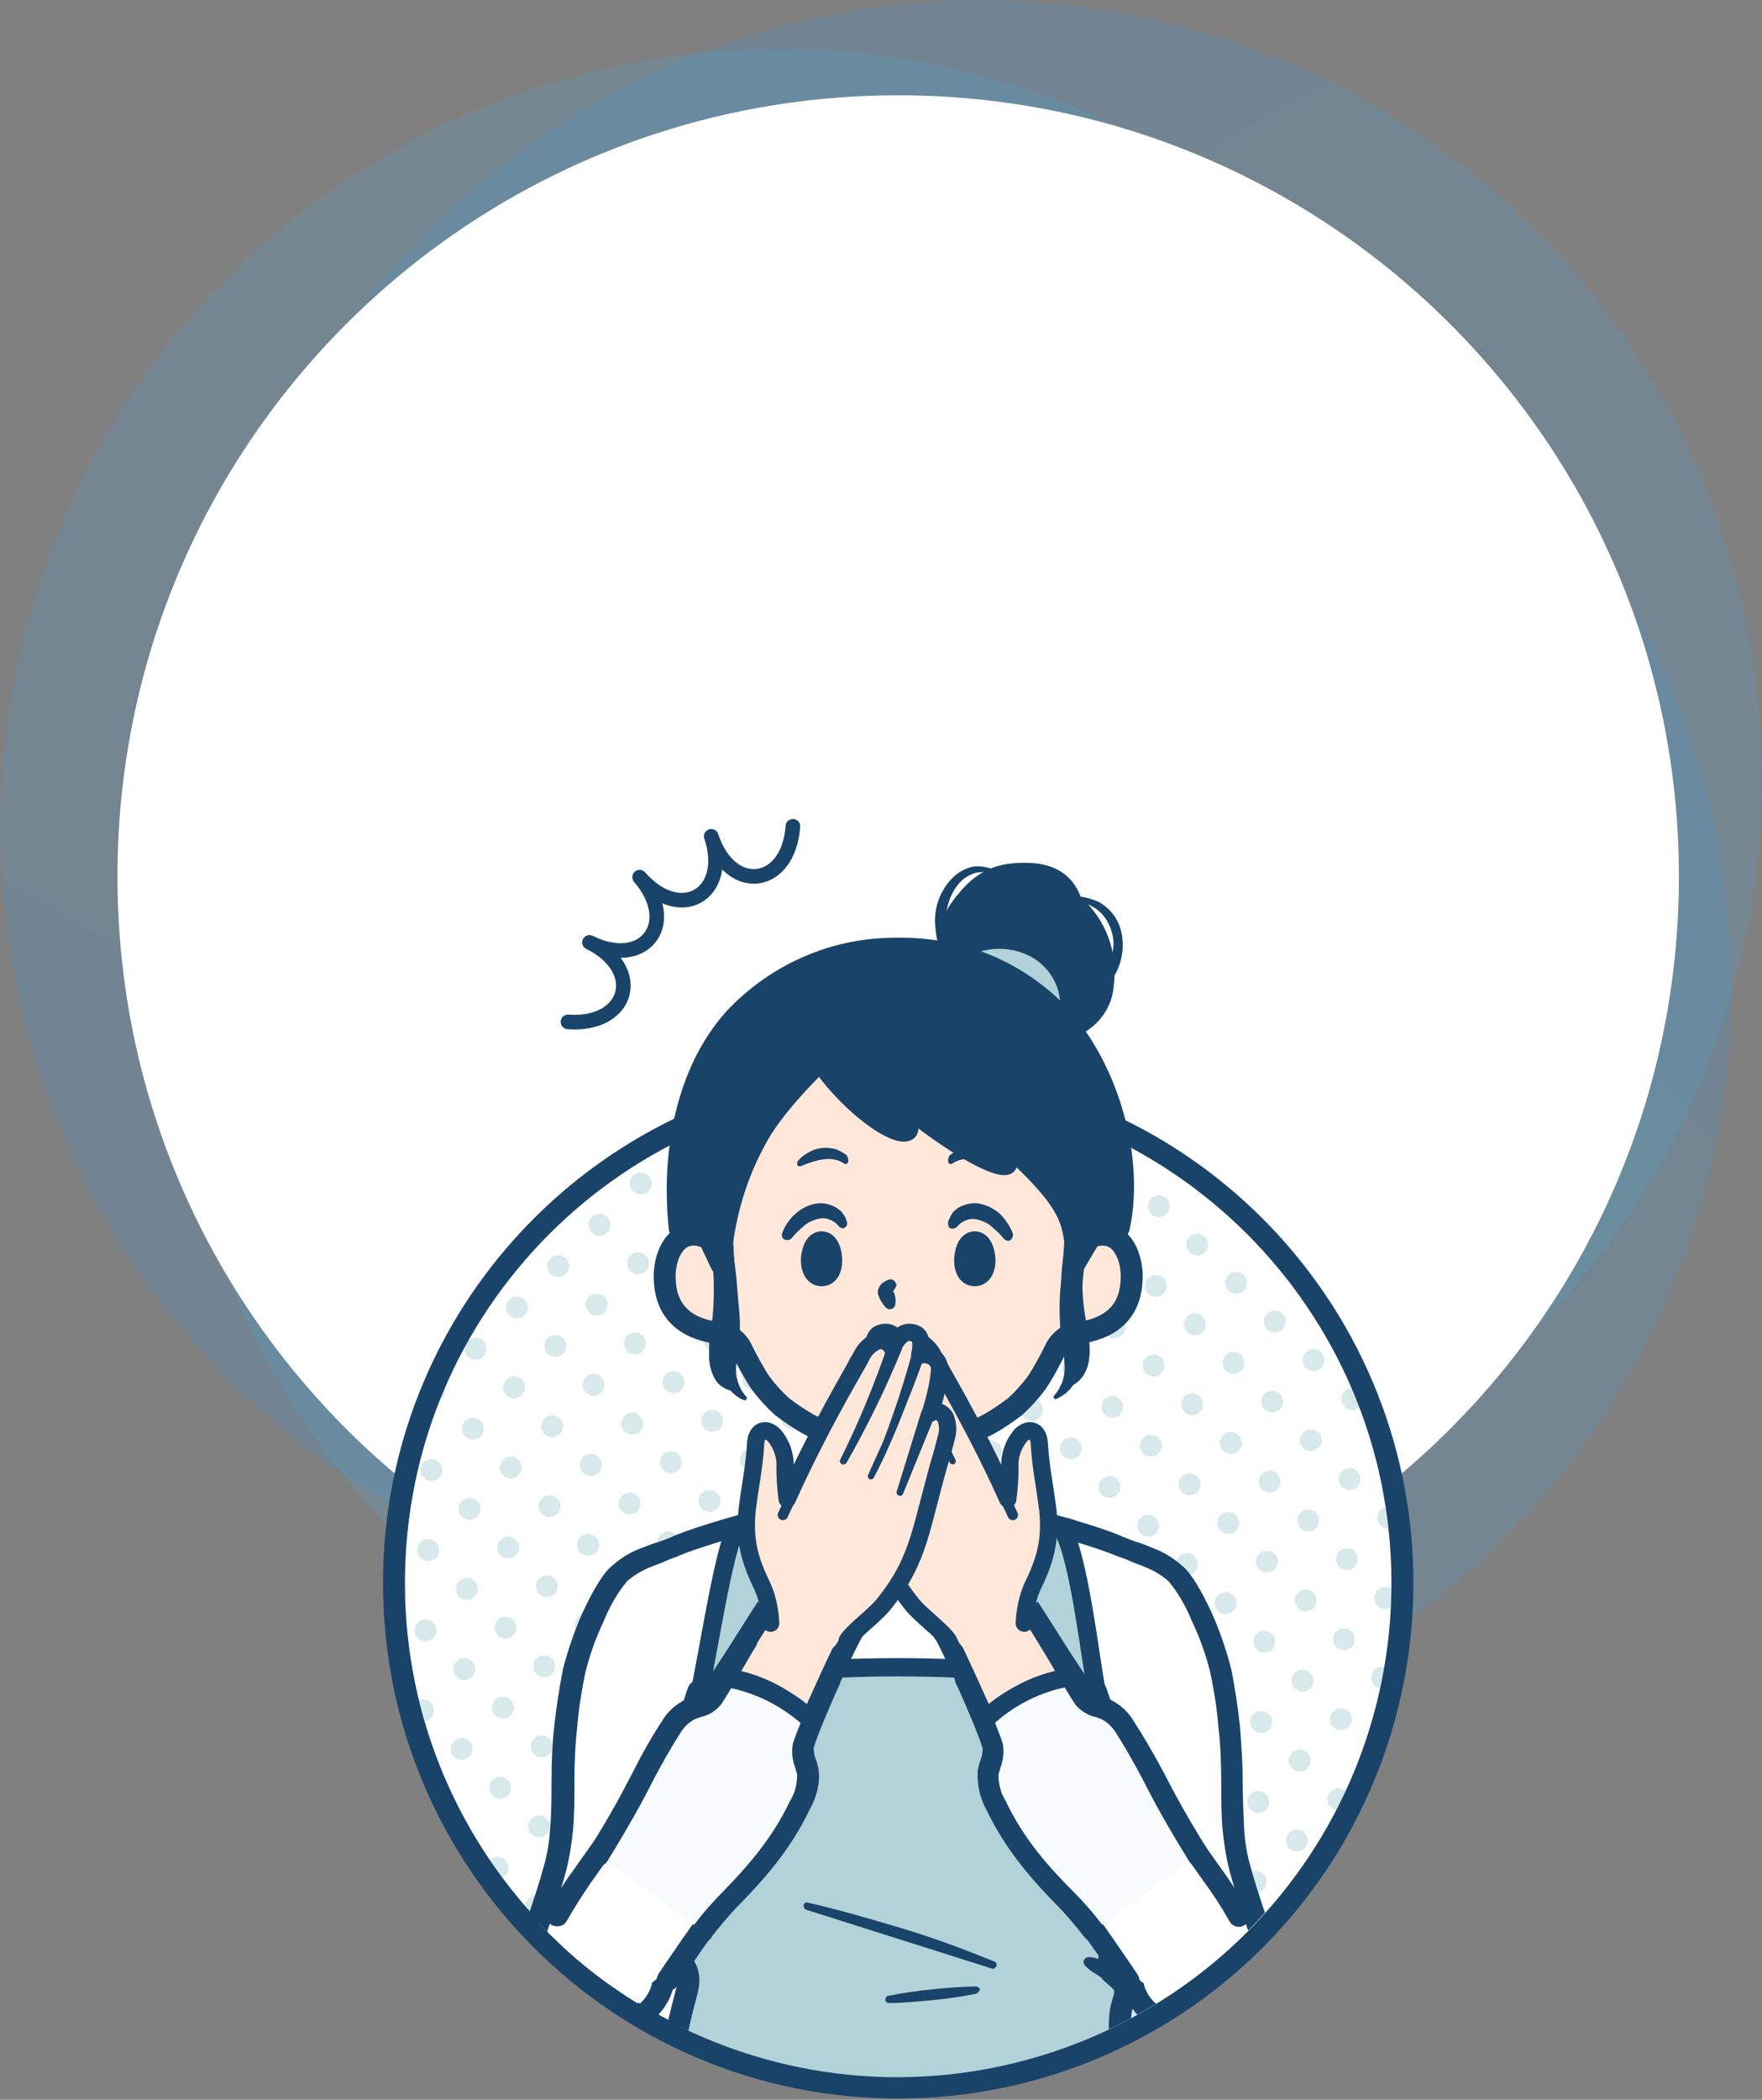 <svg version="1.1" id="レイヤー_1" xmlns="http://www.w3.org/2000/svg" xmlns:xlink="http://www.w3.org/1999/xlink" x="0" y="0" viewBox="0 0 246 293" style="enable-background:new 0 0 246 293" xml:space="preserve"><rect x="0" y="0" width="246" height="293" fill="#808080" stroke="none"/><style>.st3{fill:#fff}.st5,.st6{fill:none;stroke-width:3.06;stroke-linecap:round;stroke-linejoin:round}.st5{stroke:#d8e9ec;stroke-dasharray:0,8.16}.st6{stroke:#1a4369}.st8{fill:#1a4369}.st9{fill:#b2d2d9}.st10{fill:#ffe7d9}.st11,.st13,.st14{fill:none;stroke:#1a4369;stroke-width:2.55;stroke-linecap:round;stroke-linejoin:round}.st13,.st14{fill:#1a4369;stroke-width:2.04}.st14{fill:none;stroke-width:3.37}.st15{fill:#f7fbfb}.st16,.st17,.st18{fill:none;stroke:#1a4369;stroke-width:2.41;stroke-linecap:round;stroke-linejoin:round}.st17,.st18{stroke-width:1.45}.st18{stroke-width:2.41;stroke-opacity:0}</style><g id="レイヤー_2_00000119799806224876602030000007138059941758011033_"><g id="情報"><linearGradient id="SVGID_1_" gradientUnits="userSpaceOnUse" x1="-1205.53" y1="1107.278" x2="-987.99" y2="1107.278" gradientTransform="scale(-1 1) rotate(60 256.036 1467.105)"><stop offset="0" style="stop-color:#3cb4f0"/><stop offset="1" style="stop-color:#1e96f0"/></linearGradient><path d="M14.6 61.2c30-52 96.6-69.8 148.6-39.8S233 118 203 170s-96.6 69.8-148.6 39.8-69.8-96.6-39.8-148.6z" style="opacity:.15;fill:url(#SVGID_1_);enable-background:new"/><linearGradient id="SVGID_00000034047566328937391250000016122517706756239523_" gradientUnits="userSpaceOnUse" x1="-1282.33" y1="-360.988" x2="-1064.79" y2="-360.988" gradientTransform="scale(-1 1) rotate(-60 -248.561 -1023.635)"><stop offset="0" style="stop-color:#3cb4f0"/><stop offset="1" style="stop-color:#1e96f0"/></linearGradient><path style="opacity:.15;fill:url(#SVGID_00000034047566328937391250000016122517706756239523_);enable-background:new" d="M82.8 14.6c52-30 118.5-12.2 148.6 39.8 30 52 12.2 118.5-39.8 148.6-52 30-118.5 12.2-148.6-39.8-30-52-12.2-118.6 39.8-148.6z"/><linearGradient id="SVGID_00000119815645862053931680000015838719620758550185_" gradientUnits="userSpaceOnUse" x1="55.948" y1="251.248" x2="209.772" y2="405.072" gradientTransform="matrix(1 0 0 -1 0 466)"><stop offset="0" style="stop-color:#3cb4f0"/><stop offset="1" style="stop-color:#1e96f0"/></linearGradient><path style="opacity:.15;fill:url(#SVGID_00000119815645862053931680000015838719620758550185_);enable-background:new" d="M132.9 29.1c60.1 0 108.8 48.7 108.8 108.8 0 60.1-48.7 108.8-108.8 108.8-60.1 0-108.8-48.7-108.8-108.8 0-60.1 48.7-108.8 108.8-108.8z"/><path class="st3" d="M125.4 13.3c60.2 0 109 48.8 109 109s-48.8 109-109 109-109-48.8-109-109 48.8-109 109-109z"/><circle class="st3" cx="125.4" cy="220.9" r="68.9"/><defs><circle id="SVGID_00000101068998960697080720000004203934631530493627_" cx="125.4" cy="220.9" r="68.9"/></defs><clipPath id="SVGID_00000074427817819938978910000006709502756423643581_"><use xlink:href="#SVGID_00000101068998960697080720000004203934631530493627_" style="overflow:visible"/></clipPath><g style="clip-path:url(#SVGID_00000074427817819938978910000006709502756423643581_)"><path class="st5" d="m20.6 223.2 107.1-107.1M26 228.6l107.1-107.1M31.4 234l107.1-107.2M36.7 239.4l107.2-107.2M42.1 244.8l107.2-107.2M47.5 250.2 154.7 143M52.9 255.6l107.2-107.2M58.3 261l107.2-107.2M63.7 266.4l107.2-107.2M69.1 271.8l107.1-107.2M74.5 277.1 181.6 170M79.9 282.5 187 175.4M85.3 287.9l107.1-107.1M90.7 293.3l107.1-107.1M96.1 298.7l107.1-107.1M101.5 304.1 208.6 197M106.8 309.5 214 202.4M112.2 314.9l107.2-107.2M117.6 320.3l107.2-107.2M123 325.7l107.2-107.2"/></g><path class="st6" d="M125.4 291.3c-38.9 0-70.4-31.5-70.4-70.4s31.5-70.4 70.4-70.4 70.4 31.5 70.4 70.4c0 18.7-7.4 36.6-20.6 49.8-13.2 13.2-31.1 20.6-49.8 20.6z"/><g><defs><path id="SVGID_00000038373592180687922020000005907762182683069832_" d="M194.2 170.2c0-38-30.8-68.9-68.9-68.9-38 0-68.9 30.8-68.9 68.9 0 8.7 1.6 17.3 4.8 25.4-14 35.4 3.3 75.4 38.7 89.4s75.4-3.3 89.4-38.7c6.4-16.3 6.4-34.4 0-50.7 3.3-8.1 5-16.8 4.9-25.4z"/></defs><clipPath id="SVGID_00000073719392158707572510000016572614973819454141_"><use xlink:href="#SVGID_00000038373592180687922020000005907762182683069832_" style="overflow:visible"/></clipPath><g style="clip-path:url(#SVGID_00000073719392158707572510000016572614973819454141_)"><path class="st8" d="M150.5 144.5c2.8-1.2 4.8-3.9 5-7 .6-4.6-1.1-9.2-4.6-12.3-1.2-3.3-3.9-4.7-7.3-4.8-3.7-.1-6.3.7-8.8 3.2-3.6 3.8-5.2 7.6-2.7 13.4 3.1 7.1 10.6 11 18.4 7.5z"/><path class="st8" d="M149.4 125c1.4 0 2.8.3 4.1.9 1.3.8 2.3 1.9 2.8 3.3 1 2.8.3 6-1.6 8.2-.9 1.1-2 2-3.2 2.7-1.2.8-2.4 1.4-3.7 1.9-2.5 1.1-5.3 1.5-8.1 1.2-.1 0-.1-.1-.1-.2s.1-.1.1-.1c2.6-.1 5.2-.8 7.6-1.9 1.2-.6 2.3-1.3 3.4-2s2-1.5 2.9-2.5c1.5-1.9 2.4-4.5 1.5-6.8-.4-1.2-1.1-2.2-2.1-2.9-1.1-.7-2.3-1.2-3.6-1.4-.1 0-.1-.1-.1-.2 0-.2 0-.2.1-.2zM139.4 122c-1-.4-2.1-.4-3.2-.2-1 .3-1.9.9-2.5 1.7-1.3 1.7-1.8 3.8-1.6 5.9.2 2.2.9 4.3 2 6.1 1.2 1.9 2.4 3.8 3.8 5.6.1.1.1.2 0 .2h-.2c-1.8-1.5-3.4-3.2-4.7-5.1-1.4-2-2.2-4.3-2.4-6.7-.3-2.5.5-5 2.2-6.8.8-.9 2-1.6 3.2-1.8 1.2-.1 2.4.2 3.5.8.1 0 .1.1.1.2s-.1.1-.2.1z"/><path class="st9" d="M135.2 135.9c.2-1.4-.2-2.6 1.6-3.1 2.6-.8 5.5-.4 7.8 1.1 2.3 1.6 3.6 4.2 3.4 6.9 0 1.6-1.1 1.5-2.2 1.9-3.6-2.2-7.1-4.5-10.6-6.8z"/><path class="st3" d="M110.5 224.4a42.8 42.8 0 0 1-3.8 6.2c-1.3 1.8-.7 3.2-1.7 4.5-1.2 1.5-2.3 3.2-3.3 4.9-.6 1.2-1.1 2.4-1.6 3.7-.8 2-1.6 4.1-2.2 6.2-.6 2.1-1.2 4.4-1.8 7.1-.3 1.4-.6 2.9-.9 4.5s-.5 3.1-.8 4.6c-.4 2.4-.4 5-1.7 7.2-.7 1.2-1.8 2.4-2.1 3.6-.5 2.3-2.9 4-5.5 4.6-2.7.5-5.4-.3-7.4-2.2-2-1.8-3.3-4-2.8-5.6s-.2-4.5.5-6.5c.8-2.3 1.5-4.7 2-6.5.5-1.8.8-3.7.9-5.6.2-2 .2-4.2.2-6.7s.1-5.1.4-7.8c.2-2.6.6-5.1 1.2-7.6.6-2.6 1.5-5.1 2.6-7.6.9-2.1 2-4.1 3.5-5.9 1.2-1.1 2.5-1.9 4-2.4 1.5-.6 2.9-1.1 4-1.6 2.2-1 8.6-1.6 8.6-1.6.8-.2 1.6-.2 2.4-.2 2.4-.2 4.7 1 5.8 3.1 1.3 2.2 1.2 4.8-.5 7.6z"/><path class="st8" d="M77.7 281.9c.5.1 1.1-.1 1.4-.5.5-.6.4-1.4-.2-1.9 0 0-.1 0-.1-.1-1.7-1.2-3-2.8-3.6-4.8-.2-.5-.2-1-.1-1.5.6-1.5 1.2-3.4 1.9-5.3.7-2.2 1.5-4.7 2-6.6.5-1.9.8-3.9 1-5.8.2-2.2.2-4.6.2-6.8 0-2.6.1-5.2.4-7.7.2-2.5.6-5 1.1-7.4.6-2.5 1.5-5 2.6-7.3.8-2 1.9-3.9 3.2-5.5 1-.9 2.2-1.6 3.5-2.1.7-.3 1.4-.5 2-.8s1.4-.5 2-.8c2.1-.9 7.9-2.6 7.9-2.6.6-.2 1.7-.4 1.9-.4.8 0 1.4-.7 1.3-1.5v-.1c-.2-.8-.9-1.4-1.7-1.2-.8.1-1.6.3-2.4.5-.3.1-6 1.7-8.3 2.8-.5.2-1.2.5-1.9.7s-1.4.5-2.2.8c-1.7.6-3.2 1.6-4.5 2.8-1.5 1.5-3 4.6-3.8 6.3-1.1 2.5-2 5.1-2.7 7.8-.5 2.6-.9 5.1-1.2 7.8-.3 2.6-.4 5.3-.4 7.9 0 2.1 0 4.4-.2 6.6-.1 1.8-.4 3.6-.9 5.3-.5 1.9-1.3 4.3-2 6.4-.6 1.9-1.3 3.8-1.9 5.3-.3 1-.2 2 .1 3 .8 2.6 2.5 4.8 4.7 6.4.4.2.6.3.9.3z"/><path class="st8" d="M81.7 283.9c.4.1.9.1 1.3.1 1.8 0 5.5-.5 7-1.4 2-1.1 3.4-3 4-5.2.7-2.6 1.4-5.3 1.8-7.9.4-1.9.7-3.9 1-6l.5-2.7c.4-2.6 1-5.1 1.8-7.6.3-1.2.6-2.4.9-3.5l.3-1.1c.3-1.4.8-2.9 1.3-4.2l.3-.8c.4-.9.7-1.8 1.2-2.8.9-1.7 1.9-3.3 3.1-4.7l.1-.2c.7-.9 1.6-2 2.4-3.2.4-.6.3-1.5-.3-1.9l-.1-.1c-.7-.5-1.6-.3-2.1.4-.9 1.2-1.7 2.2-2.4 3.1l-.1.2c-1.3 1.6-2.4 3.3-3.4 5.1-.6 1.1-.9 2.1-1.3 3l-.3.8c-.6 1.5-1.1 3-1.4 4.6L97 249c-.2 1.1-.5 2.2-.8 3.4-.8 2.6-1.4 5.2-1.9 7.9l-.5 2.7c-.3 2.1-.7 4-1 6-.5 2.6-1.1 5.2-1.8 7.7v.2c-.4 1.5-1.4 2.7-2.7 3.4-1.7.6-3.4 1-5.2 1-1.4-.1-2.7-.6-3.8-1.5-.7-.5-1.6-.4-2.1.3-.5.6-.4 1.5.2 1.9l.1.1c1.2.8 2.7 1.5 4.2 1.8z"/><path class="st3" d="M140.2 224.4c1.1 2.2 2.4 4.3 3.9 6.2 1.3 1.8.7 3.2 1.7 4.5 1.3 1.5 2.4 3.2 3.3 4.9.6 1.2 1.1 2.4 1.6 3.7.8 2 1.6 4.1 2.2 6.2.6 2.1 1.2 4.4 1.8 7.1.3 1.4.6 2.9.9 4.5s.5 3.1.8 4.6c.4 2.4.4 5 1.7 7.2.7 1.2 1.8 2.4 2.1 3.6.5 2.3 2.9 4 5.5 4.6 2.7.5 5.4-.3 7.4-2.2 2.1-1.8 3.3-4 2.8-5.6s.2-4.5-.5-6.5c-.8-2.3-1.5-4.7-2-6.5-.5-1.8-.8-3.7-.9-5.6-.2-2-.2-4.2-.2-6.7s-.1-5.1-.4-7.8c-.2-2.6-.6-5.1-1.2-7.6-.6-2.6-1.5-5.1-2.6-7.6-.9-2.1-2-4.1-3.5-5.9-1.2-1.1-2.5-1.9-4-2.4-1.5-.6-2.9-1.1-4-1.6-2.2-1-8.6-1.6-8.6-1.6-.8-.2-1.6-.2-2.4-.2-2.4-.2-4.7 1-5.8 3.1-1.4 2.2-1.4 4.8.4 7.6z"/><path class="st8" d="M173 281.9c-.5.1-1.1-.1-1.4-.5-.5-.6-.4-1.4.2-1.9 0 0 .1 0 .1-.1 1.7-1.2 3-2.8 3.6-4.8.2-.5.2-1 .1-1.5-.6-1.5-1.2-3.4-1.9-5.3-.7-2.2-1.5-4.7-2-6.6-.5-1.9-.8-3.9-1-5.8-.2-2.2-.2-4.6-.2-6.8 0-2.6-.1-5.2-.4-7.7-.2-2.5-.6-5-1.1-7.4-.6-2.5-1.5-5-2.6-7.3-.8-2-1.9-3.9-3.2-5.5-1-.9-2.2-1.6-3.5-2.1-.7-.3-1.4-.5-2-.8s-1.4-.5-2.1-.8c-2.1-.9-7.9-2.6-7.9-2.6-.6-.2-1.7-.4-1.9-.4-.8 0-1.4-.7-1.3-1.5v-.1c.2-.8.9-1.4 1.7-1.2.8.1 1.6.3 2.4.5.3.1 6 1.7 8.3 2.8.6.2 1.2.5 1.9.7s1.4.5 2.1.8c1.7.6 3.2 1.6 4.5 2.8 1.5 1.5 3 4.6 3.8 6.3 1.1 2.5 2 5.1 2.7 7.8.5 2.6.9 5.1 1.2 7.8.2 2.6.4 5.3.4 7.9 0 2.1.1 4.4.2 6.6.1 1.8.4 3.6.9 5.3.5 1.9 1.3 4.3 2 6.4.6 1.9 1.3 3.8 1.9 5.3.3 1 .2 2-.1 3-.8 2.6-2.4 4.8-4.7 6.4-.2.2-.4.3-.7.3z"/><path class="st8" d="M169 283.9c-.4.1-.8.1-1.3.1-1.8 0-5.5-.5-7-1.4-2-1.1-3.4-3-4-5.2-.7-2.6-1.4-5.3-1.9-7.9-.4-1.9-.7-3.9-1.1-6l-.4-2.7c-.4-2.6-1-5.1-1.8-7.6-.4-1.2-.6-2.4-.9-3.5l-.3-1.1c-.3-1.4-.8-2.9-1.3-4.2l-.3-.8c-.4-.9-.8-1.9-1.2-2.8-.9-1.7-2-3.3-3.1-4.7l-.1-.2c-.7-.9-1.6-2-2.4-3.2-.4-.6-.3-1.5.3-1.9 0 0 .1 0 .1-.1.7-.5 1.6-.3 2.1.4.9 1.2 1.7 2.2 2.4 3.1l.1.2c1.3 1.6 2.4 3.3 3.4 5.1.5 1 .9 2 1.3 3l.3.8c.6 1.5 1.1 3 1.4 4.6l.3 1.1c.3 1.1.5 2.2.9 3.4.8 2.6 1.4 5.2 1.9 7.9l.5 2.7c.4 2.1.7 4 1 6 .5 2.6 1.1 5.2 1.8 7.7v.2c.4 1.5 1.4 2.7 2.7 3.4 1.7.6 3.5 1 5.2 1 1.4-.1 2.7-.6 3.8-1.5.7-.5 1.6-.4 2.1.3.5.6.4 1.4-.2 1.9l-.1.1c-1.3.8-2.7 1.4-4.2 1.8z"/><path class="st3" d="M106 211.8c12.8-2.7 26-2.6 38.7.2v31.2H106v-31.4z"/><path class="st10" d="m136.8 217.6 5.5-1.4-.3-4.3-3.1-1.1h-.1c-3.2-.6-6.2-3-6.7-5.4v-.1c-.1-.8-.1-1.5 0-2.3.2-1.3.7-2.3 1.4-2.5l-.3-1.5c.8-.2.6-1.6-.7-2.3-1.6-.9-4.2-1.2-7-1.2-2.3-.1-4.6.3-6.8 1-1.4.5-2 2.1-1.3 2.4l-.2 1.5c.7.2 1.2 1.1 1.4 2.4v.1c0 .2 0 .5.1.7 0 .5 0 1.1-.1 1.6v.1c-.4 2.4-3.4 4.8-6.7 5.4l-2.9.6v4.6l4.9 1.3c7.5 2.4 15.4 2.5 22.9.4z"/><path class="st10" d="M132.2 205.4v-.1c-.1-.8-.1-1.5 0-2.3.2-1.3.7-2.3 1.4-2.5l-.3-1.5c.8-.2.6-1.6-.7-2.3-1.6-.9-4.2-1.2-7-1.2-2.3-.1-4.6.3-6.8 1-1.4.5-2 2.1-1.3 2.4l-.2 1.5c.7.2 1.2 1.1 1.4 2.4v.1c0 .2 0 .5.1.7 0 .5 0 1.1-.1 1.6v.1c4.4 1.3 9 1.3 13.5.1z"/><path class="st11" d="M109 216c3.7 2 9.4 3.1 16.2 3.1 7.1 0 11.9-1 16.7-3.1"/><path class="st9" d="M162 309.5c-1.7-10-4-19-5.6-29-.1-.6.5-2 .4-2.7 0-.3-2.1-2.2-2.1-2.5-.5-3.6-.5-5.8.6-11.2s1.4-8.4 1.1-12.6c-.2-3.3-.7-6.6-1.6-9.8-.5-1.5-1.5-5-1.8-5.7-.7-9.2-2.1-17.5-5.7-23-2.4-.9-3.3-1-6.2-1.8 1.8 8 3.2 16.5.6 22.2-7-.4-24.8-.4-33.2 0-1.2-6.2-1.8-13.9 1.3-22.4-2.8.8-4.3.6-6.7 1.5-3.1 6.1-5 14-5.4 23.5-.3.8-1.4 4.2-1.8 5.7-.9 3.2-1.4 6.5-1.6 9.8-.3 4.2 0 7.1 1.1 12.6.2 1.2-1 5.1-.9 6.2 0 .2 1.1 3.1 1.1 3.3.5 5 .4 3.3-.1 6.6-.7 4.1-2.3 11.6-3.4 15.8-1.1 3.9-1.9 8.1-2.7 11.6"/><path class="st6" d="M89.2 307.6c.8-3.6 1.7-8.8 2.7-12.8 1.2-4.8 2.4-10.6 3.4-14.7.7-2.7 1-3.4.7-4.7-.3-1.5-1.9-2.1-1.6-4.6.1-.7.8-2.7.9-3.4 0-1.9-.2-3.7-.5-5.5-.6-3.4-.9-6.9-.7-10.4.2-3.3.7-6.6 1.6-9.8.5-1.5 1.5-5 1.8-5.7M153 236c.3.8 1.4 4.2 1.8 5.7.9 3.2 1.4 6.5 1.6 9.8.3 4.2 0 7.1-1.1 12.6-.3 1.6-.4 3.3-.2 5 .1 1.2.1 2.3-.1 3.5-.2.7-.2 1.4-.2 2.1.1.7 1.9 1.5 2.2 2.6s-.3 2.1-.5 3.2c-.2 1.3-.2 2.7-.1 4 .4 3.9 1.2 7.7 2.3 11.4 1.1 3.9 1.9 8.1 2.7 11.6"/><path class="st11" d="M108.5 233.4c11.2-1 22.5-1 33.7 0M148.1 213.1c2.5 3.2 4.2 19.2 5 22.8M141.9 212.4c1.3 6.9 1.4 14 .3 21M102.8 213.1C101 216.5 99 230 97.7 236"/><path class="st11" d="M109 212.4c-.8 6.3-1.3 14.6-.4 21"/><path class="st6" d="M133.5 199.5c-1.2.3-1.8 3.5-1.4 5.9s3.4 4.8 6.7 5.4c3.1.5 6.2 1.3 9.2 2.4M117.2 199.5c1.2.3 1.8 3.5 1.3 5.9s-3.4 4.8-6.7 5.4c-3.1.5-6.2 1.3-9.3 2.4"/><path class="st6" d="M132.1 202.8s0 1.7.1 3.7c0 1.5.3 3 .8 4.5M118.7 202.8s0 1.7-.1 3.7c0 1.5-.3 3.1-.8 4.5"/><path class="st8" d="M136.3 278.2c-2 .4-4 .7-6.1.9s-4.1.4-6.1.4c-.3 0-.5-.2-.5-.5 0-.2.2-.5.4-.5 2-.4 4.1-.7 6.1-.9s4.1-.4 6.2-.4c.3 0 .5.3.5.5-.2.2-.3.4-.5.5zM112.8 265.5c4.4 1 8.8 2.3 13.2 3.6 4.3 1.3 8.6 2.9 12.8 4.6.3.1.4.4.3.7-.1.2-.4.4-.6.3l-25.9-8.2c-.3-.1-.4-.4-.4-.6 0-.3.3-.5.6-.4zM154.8 276.5c-.6-.3-1.2-.6-1.7-1-.6-.3-1.1-.7-1.6-1.2-.3-.3-.3-.7 0-1 .1-.1.3-.2.5-.2.8 0 1.6.3 2.2.8.7.4 1.2 1 1.6 1.7.2.4.1.8-.3 1-.2.1-.4.1-.7-.1z"/><path class="st10" d="M153.4 173.8c.6.1-.2-1.3.2-1.5.9-.4 2.1.2 3.2 1.4 2.2 2.2 1.6 6.9 0 9.1-1.3 1.8-3.9 3.6-6.2 3.2-.6-.1-.9-1.4-2.7-.8-1.5.6-1.5-3.8-.1-7.1 1-2.2 3.1-3.9 5.6-4.3z"/><path class="st6" d="M153.6 172.3c3.3-.3 4.5 3.5 4.4 6.1-.1 4.1-2.3 6.9-7.4 7.6-.7 0-1.3.2-1.9.6"/><path class="st10" d="M97.4 173.8c-.6.1.2-1.3-.2-1.5-.9-.4-2.1.2-3.2 1.4-2.2 2.2-1.6 6.9 0 9.1 1.3 1.8 3.9 3.6 6.2 3.2.6-.1.9-1.4 2.7-.8 1.5.6 1.4-3.8.1-7.1-1-2.2-3.1-3.9-5.6-4.3z"/><path class="st6" d="M97.2 172.3c-3.3-.3-4.5 3.5-4.4 6.1.1 4.1 2.3 6.9 7.4 7.6.7 0 1.3.2 1.8.6"/><path class="st10" d="M151.6 155.6c-1-4.1-2.8-7.9-5.4-11.2-2.3-2.6-5-4.8-8-6.6-2.7-1.4-5.6-2.3-8.6-2.7h-4.1l-.2.5v-.5h-4.1c-3 .4-5.9 1.3-8.6 2.7-3 1.8-5.7 4-8 6.6-2.6 3.3-4.4 7.1-5.4 11.2-.8 3.3-1.2 6.7-1.2 10.2.2 1.8.4 4.2.4 5.3 1 5.8 2.4 11.8 4.2 14.1.5 1.4.4 2.4.8 3.1.8 1.6 1.6 3.2 2.6 4.6.9 1.2 1.9 2.3 3 3.3 1.2.9 2.5 1.7 3.8 2.5.6.3 3 .1 5.6.8 2.2.6 4.6.8 6.9.7 2.3.1 4.5-.1 6.8-.7 2.6-.7 5.1-.4 5.7-.8 1.3-.7 2.6-1.6 3.8-2.5 1.1-1 2.1-2.1 3-3.3 1-1.5 1.8-3 2.6-4.6.3-.7.3-1.7.8-3.1 1.8-2.3 3.2-8.3 4.2-14.1.1-1.1.3-3.5.4-5.3 0-3.4-.3-6.8-1-10.2z"/><path class="st6" d="M118.3 201c-1.8-.5-3.6-1.3-5.3-2.2-1.3-.7-2.6-1.6-3.8-2.5-1.1-1-2.1-2.1-3-3.3-1-1.5-1.8-3-2.6-4.6-.3-.7-.8-1.3-1.5-1.8M132.6 201c1.8-.5 3.6-1.3 5.3-2.2 1.3-.7 2.6-1.6 3.8-2.5 1.1-1 2.1-2.1 3-3.3 1-1.5 1.8-3 2.6-4.6.3-.7.8-1.3 1.5-1.8M125.4 135.2h-4.1c-3 .4-5.9 1.3-8.6 2.7-3 1.8-5.7 4-8 6.6-2.6 3.3-4.4 7.1-5.4 11.2-.8 3.3-1.2 6.7-1.2 10.2.2 1.8.4 4.2.4 5.3"/><path d="M150.1 172.1c.1 1.5-.2 3.7-.2 4.4l2.2-3.7c1.3-.7 2.7-1.2 4.1-1.5 2.3-10.4-2.2-24.7-10.6-31.8-6.2-5.2-13.4-7.4-21.5-7.1-8.2.2-16 3.8-21.6 9.8-6.7 7.5-8.7 18.9-7.6 29.2l4.1 1.4 1.7 3.6.1-5.2c.5-8.8 3-15.4 7.9-20.1 3.8-3.7 9.3-5.7 16.6-5.6 7.7.1 13.2 2.1 17 6 4.7 4.6 7.7 10.9 7.8 20.6z" style="fill:#1a4369;stroke:#1a4369;stroke-width:3.06;stroke-linecap:round;stroke-linejoin:round"/><path class="st13" d="M126.6 139.1c-6.6 3.8-16.5 13-20.2 19.3-2.7 4.7-4.4 9.8-5.1 15.2l-5.1-19.5 11.6-14.3 18.8-.7z"/><path class="st13" d="M123.8 141.1c5.8 12.4 10.5 13.3 17.4 19.7 8.1 7.5 8.1 9.7 8.6 14.1l5.7-17.8-14.7-20.4-17 4.4z"/><path class="st13" d="m126.5 138.7-13.1 3.1c8 10.8 25.2 22.7 27.4 21s-8.7-16.9-14.3-24.1z"/><path class="st13" d="M112 140.2c-2.3 6.9 12.1 19.8 14.9 17.9S112 140.2 112 140.2z"/><path class="st8" d="M147.9 152.6c1.4 1.4 2.3 3.1 2.8 5 .3 1.9.4 3.7.2 5.6 0 1.8.1 3.5.3 5.2.2.9.3 1.8.4 2.8.1 1 .1 1.9 0 2.9-.1 1.9-.4 3.7-.5 5.5-.2 1.7-.3 3.5-.3 5.2 0 .9.1 1.7.1 2.7 0 1 0 2-.1 2.9-.1 1-.5 2-1 2.9-.6.9-1.4 1.5-2.3 1.9-.2.1-.3 0-.4-.2 0-.1 0-.2.1-.3 1.1-1.2 1.6-2.9 1.4-4.5 0-.8-.1-1.7-.3-2.5-.1-.9-.2-1.8-.3-2.8-.1-1.9-.1-3.8.1-5.6.1-1.9.5-3.7.6-5.4v-2.6c0-.9-.1-1.6-.2-2.6-.1-1.9-.1-3.8.1-5.7.2-2 .6-3.6.5-5.3-.1-1.7-.7-3.4-1.6-4.9-.1-.1 0-.3.1-.4 0 .1.2.1.3.2z"/><path class="st8" d="M148.8 151.2c1.3 1.5 2.1 3.3 2.6 5.2.3 1 .4 2 .3 3 0 .3 0 .5-.1.8l-.1.7c-.1.4-.1.9-.1 1.3 0 .8 0 1.7.1 2.5 0 .4.1.8.2 1.2l.4 1.3c.4 2 .4 4.1 0 6.1-.1.5-.2 1-.4 1.4s-.2.8-.3 1.2c-.1.8-.2 1.7-.3 2.5 0 1.7.1 3.5.4 5.2.1.8.4 1.7.5 2.7.1 1 .2 2 .1 3-.1 1.1-.4 2.1-1.1 3-.7.8-1.7 1.4-2.7 1.5-.2 0-.3-.1-.3-.2s0-.2.1-.3c.7-.4 1.3-1 1.7-1.7.2-.7.3-1.5.2-2.3-.1-.8-.3-1.7-.5-2.5s-.5-1.7-.7-2.7c-.4-1.9-.6-3.9-.6-5.8 0-1 .1-2 .3-3l.3-1.5.3-1.3c.4-1.6.4-3.3.1-4.9l-.1-.6c-.1-.2-.1-.5-.2-.8-.1-.5-.1-1-.2-1.5-.1-1 0-2 .2-3l.3-1.5.2-.7c.1-.2.1-.4.1-.6.1-.8.2-1.7.1-2.5-.1-1.8-.6-3.5-1.4-5.1-.1-.2 0-.3.1-.4.3.1.4.2.5.3zM103.9 153.1c-.9 1.5-1.4 3.2-1.5 4.9 0 .8 0 1.7.1 2.5.2.9.3 1.8.3 2.8.1 1.9.1 3.8-.1 5.6 0 .5-.1 1-.2 1.4s-.1.8-.1 1.2c0 .9-.1 1.7 0 2.6 0 1.7.4 3.5.5 5.3s.4 3.6.4 5.6c0 1-.1 1.9-.2 2.9-.1.8-.2 1.7-.3 2.5-.2 1.6.3 3.3 1.4 4.5.1.1.1.3 0 .4-.1.1-.2.1-.3.1-1-.4-1.8-1.1-2.3-1.9-.5-.9-.9-1.9-1-2.9-.1-1-.2-2-.2-2.9.1-.9.1-1.7 0-2.6-.1-1.7-.3-3.5-.5-5.3s-.4-3.6-.5-5.6c0-1 0-1.9.1-2.9 0-.5.1-1 .2-1.5s.2-.8.2-1.3c.2-1.7.4-3.5.4-5.3-.1-1.9-.1-3.7.2-5.6.4-1.9 1.4-3.6 2.8-5 .1-.1.3-.1.4 0 .3.2.3.4.2.5z"/><path class="st8" d="M103 151.6c-.8 1.6-1.2 3.3-1.4 5.1-.1.8-.1 1.7.1 2.5 0 .2.1.4.1.6l.2.7.3 1.5c.2 1 .2 2 .2 3 0 .5-.1 1-.2 1.5s-.2 1.1-.3 1.4c-.2 1.6-.2 3.3.2 4.9.1.4.2.9.2 1.5l.1 1.4c.1.9.1 1.9.2 2.8.1 1.9 0 3.9-.4 5.8-.2 1-.4 1.9-.7 2.7-.2.8-.4 1.7-.5 2.5-.2 1.7-.2 3.2 1.5 4.1.1.1.2.3.1.4-.1.1-.2.2-.3.1-1.1-.1-2.1-.8-2.6-1.7-.5-.9-.8-2-.8-3.1 0-1 0-2 .1-2.9.1-1 .3-1.9.4-2.7.3-3.5.2-7-.4-10.5-.4-2-.4-4.1 0-6.1l.4-1.3c.1-.4.2-.8.2-1.2.1-.8.1-1.7.1-2.5 0-.9-.2-1.6-.3-2.8 0-1 .1-2 .3-3 .4-1.9 1.3-3.7 2.6-5.1.1-.1.3-.1.4 0 .3.2.3.3.2.4zM117.9 162.4c-.4-.3-.9-.5-1.4-.6-.5-.1-1.1-.1-1.6 0-.5 0-.9.2-1.4.3-.5.2-1 .3-1.6.6-.3.1-.6 0-.6-.2s0-.5.2-.6c.4-.5 1-.9 1.6-1.2.5-.3 1-.4 1.6-.5.6-.1 1.2 0 1.8.1.6.2 1.2.5 1.7.9.2.3.3.7.2 1-.1.2-.3.3-.5.2zM132.9 162.4c.4-.3.9-.5 1.4-.6.5-.1 1.1-.1 1.6 0 .5 0 .9.2 1.4.3.5.2 1 .3 1.6.6.3.1.6 0 .6-.2s-.1-.5-.2-.6c-.4-.5-1-.9-1.6-1.2-.5-.3-1-.4-1.6-.5-.6-.1-1.2 0-1.8.1-.6.2-1.2.5-1.7.9-.2.3-.3.7-.2 1 .1.2.3.3.5.2z"/><path class="st14" d="M113.5 175.9c0 1 .4 1.9 1.2 1.9s1.2-.8 1.2-1.9-.4-2.4-1.2-2.4-1.2 1.4-1.2 2.4z"/><path class="st8" d="M113.5 175.9c0 1 .4 1.9 1.2 1.9s1.2-.8 1.2-1.9-.4-2.4-1.2-2.4-1.2 1.4-1.2 2.4zM117.1 171.1c-.4-.5-.9-.8-1.5-1-.6-.2-1.2-.1-1.8.1-.6.2-1.2.5-1.7 1-.6.5-1.1 1-1.6 1.6-.3.3-.8.3-1.1.1-.2-.2-.3-.5-.2-.8.3-.9.8-1.6 1.4-2.3.7-.7 1.5-1.3 2.4-1.6 1-.4 2.1-.4 3.1 0 .5.2 1 .5 1.4.9.3.4.6.8.7 1.3.2.4 0 .8-.4 1-.1 0-.5 0-.7-.3zM128.4 188.1c-.5-.2-1-.3-1.5-.3s-1 .3-1.5.3c-.4 0-.7-.1-1.1-.2-.7-.1-1.3 0-1.9.2-.6.3-.9.9-.6 1.5v.1c.4.8 1.2.7 1.9.5.2-.1.3-.1.5-.2.2 0 .4-.1.7-.1h1.4c.3 0 .6.1.9.2.7.4 1.5.1 1.9-.5.2-.5-.1-1.2-.7-1.5z"/><path class="st10" d="M124.1 191.7h1.6c.3 0 .6 0 .8.1.5.1.8.7.7 1.2 0 .1-.1.2-.2.4-.2.2-.4.4-.7.6-.4.2-.8.2-1.2.2-.4 0-.8-.1-1.1-.3-.2-.1-.5-.3-.7-.5-.3-.4-.3-1 .1-1.4.4-.2.5-.2.7-.3z"/><path class="st8" d="M125.1 179.5c-.1.3-.4.6-.4.8v.1s.1-.1 0-.3c.3.6.4 1.3.3 1.9 0 .4-.4.7-.8.7-.2 0-.3-.1-.5-.2-.2-.2-.4-.5-.6-.8-.2-.3-.3-.5-.4-.8-.2-.4-.2-.8 0-1.2.1-.2.3-.5.4-.6.3-.2.6-.4.9-.5.4-.2.8 0 1 .3v.1c.2.1.2.3.1.5z"/><g id="新規シンボル_46"><path class="st14" d="M137.3 175.9c0 1-.4 1.9-1.2 1.9s-1.2-.8-1.2-1.9.4-2.4 1.2-2.4 1.2 1.4 1.2 2.4z"/><path class="st8" d="M137.3 175.9c0 1-.4 1.9-1.2 1.9s-1.2-.8-1.2-1.9.4-2.4 1.2-2.4 1.2 1.4 1.2 2.4zM132.4 170.4c.2-.5.4-.9.7-1.3.4-.4.8-.7 1.4-.9 1-.4 2.1-.4 3.1 0 .9.3 1.8.9 2.4 1.6.6.7 1.1 1.5 1.4 2.3.1.4-.1.8-.4 1-.3.1-.6 0-.8-.2-.5-.6-1-1.1-1.6-1.6-.5-.5-1.1-.8-1.7-1-.6-.2-1.2-.3-1.8-.1-.6.2-1.1.5-1.5 1-.3.3-.8.3-1.1.1-.1-.3-.2-.6-.1-.9z"/></g><path class="st3" d="M137.3 239.1c1.3 2.9.4 1.8 1.9 5.2 3.1 7.2 10.7 21.2 13.8 25.7 1.4 2 4.3 3.7 5.9 6.1 4.4 4.5 15.7-2.1 12.8-7.5-1.3-2.3-1.4-5.3-2.5-6.8l-3.9-5.5-3-4.2c-1.6-2.3-7.5-10.7-9.4-13.4-1.8-2.5-1.8-1.9-3.5-4.5-4.3.7-8.4 2.4-12.1 4.9z"/><path class="st10" d="M149.5 234.3c-.2-.3-2.8-5-3-5.2l-2.2-3.5c-.5-.8-2.1-.5-2.1-.5l-9.1 2.4c.2.4-.7 2-.2 3.1s3.7 7 4.4 8.6c3.7-2.6 7.8-4.3 12.2-4.9z"/><path class="st10" d="M133.1 227.4c-2-4 6.6-8.9 9.1-2.4-.8 1.9-7.4 4.9-9.1 2.4z"/><path class="st8" d="M131.1 226.9c.7-.4 1.7-.1 2.1.6 1 1.7 4.3 9 7.5 16.2 3 6.9 10.5 20.9 13.7 25.4l1.2 1.7c1 1.5 2.1 3 3.2 4.7.5.7.3 1.7-.4 2.1-.7.5-1.7.3-2.1-.4-1.1-1.7-2.2-3.2-3.2-4.7l-1.2-1.7c-3.3-4.7-10.8-18.8-13.9-25.9s-6.4-14.4-7.3-16c-.7-.7-.4-1.6.4-2-.1 0 0 0 0 0zM144.9 223.5l3 4.7c1.6 2.6 4.5 6.9 6.4 9.7l2.6 3.6c2.5 3.6 5.7 8.2 6.9 9.8l6.8 9.6c1.2 1.6 2.3 3.4 3.6 5.6.5.7.3 1.6-.4 2.1s-1.6.3-2.1-.4c0-.1-.1-.1-.1-.2-1.2-2.1-2.3-3.8-3.5-5.4l-6.8-9.6-6.9-9.8-2.6-3.6c-2-2.8-4.9-7.2-6.5-9.8l-2.9-4.7 2.5-1.6z"/><path class="st15" d="M136.7 240.3c4.4-4.1 10.6-6.1 13.4-6.8l5.4 9.5c-2.4 5.3-8.3 7.7-13.6 7.5l-5.2-10.2z"/><path class="st8" d="M141.6 235.4c2.3-1.3 4.9-2.2 7.5-2.6.7-.1 1.3.4 1.4 1.1.1.7-.4 1.3-1 1.4-4.1.7-7.9 2.6-10.9 5.4-.5.4-1.4.4-1.8-.2-.4-.5-.4-1.2.1-1.7 1.3-1.3 2.9-2.4 4.7-3.4z"/><path class="st15" d="m152.6 269.5 14.6-10.6c-7-11.3-7.6-14.4-12.3-19.6-3.6-3.9-18.6 4.3-16.7 8.7-.4 5.3 14.4 21.5 14.4 21.5z"/><path class="st8" d="M145.8 227.7c.7-.4 1.7-.1 2.1.6 1 1.8 3.8 6.6 4.6 7.8.2.3.6.4 1.3.6.4.1.8.2 1.1.4 1.4.7 2.6 1.7 3.4 3.1 1.5 2.3 2.8 4.6 4.1 7 1.4 2.7 3 5.8 6.2 10.9.4.7.2 1.7-.5 2.1-.7.4-1.7.2-2.1-.5-3.2-5.2-5-8.5-6.3-11.1-1.2-2.3-2.5-4.6-3.9-6.8-.5-.8-1.2-1.5-2-1.9-.3-.1-.5-.2-.8-.3-1.1-.2-2.2-.9-2.9-1.8-1.1-1.6-4.6-7.8-4.8-8-.5-.8-.3-1.7.5-2.1zM134.1 233.3l.1-.1c.8-.3 1.7 0 2 .8.3.7 3.2 7.3 3.8 9.3.2 1.1.1 2.2-.3 3.3-.1.3-.2.7-.3 1 0 1.3.3 2.6 1 3.7 2.6 5.5 6.3 9.5 9.4 12.6 1.5 1.5 2.9 3.1 4.1 4.7.5.7.3 1.6-.4 2.1s-1.6.3-2.1-.4c-1.2-1.5-2.4-3-3.8-4.4-3.2-3.3-7.1-7.5-9.9-13.4-.9-1.6-1.3-3.5-1.2-5.4.1-.5.2-1 .4-1.5s.3-1.1.3-1.6c-.4-1.5-2.7-6.9-3.6-8.8-.5-.7-.2-1.5.5-1.9z"/><path class="st10" d="M127.2 223.8c1.4 1.7 5.4 3.3 6.4 4.8 1.6 4.1 9.1 2.9 8.5-2 .1-1.5 1.4-3.5 2.2-5.2 1.7-3.7 2.6-6.3 2.2-10.7-.4-3.4-.9-5.9-1.2-9.4-.1-1.8-1.4-2.4-2.6-1.1-1 1.2-1.5 2.8-1.5 4.4 0 1.5-.1 3-.3 4.5-3.1-6.7-6.5-13.3-10.2-19.6-.4-.9-1.1-1.7-2-2.3-.9-.5-2-.1-2.4.7 0 .1-.1.1-.1.2-.3-.7-.7-1.4-1.3-1.9-.6-.5-1.5-.5-2.1-.1-.8.6-.7 1.9-.4 2.9h-.1c-1.1-.3-2.2.3-2.5 1.4-.1.5-.1 1 0 1.4.3 1.8.7 3.6 1.2 5.3-.7-.4-1.6-.2-2.1.5 0 0 0 .1-.1.1-.3.8-.4 1.6-.2 2.5.2.8.3 1.6.6 2.3 3 10.6 2.9 14.9 8 21.3z"/><path class="st16" d="M132.4 228.9c-.9-1.4-3.9-3.5-5.2-5.2-5.1-6.4-5-10.7-8.1-21.1-.2-.8-.4-1.5-.6-2.3-.2-.8-.1-1.7.2-2.5.4-.7 1.3-1.1 2-.7 0 0 .1 0 .1.1-.5-1.7-1-3.5-1.2-5.3-.1-.5-.1-1 0-1.4.3-1.1 1.4-1.7 2.5-1.4 0 0 0 0 0 0h.1c-.2-1-.4-2.3.4-2.9.7-.4 1.5-.4 2.1.1.6.5 1 1.1 1.3 1.9.4-.9 1.4-1.4 2.3-1 .1 0 .1.1.2.1.9.5 1.6 1.3 2 2.3 3.7 6.4 7.2 12.9 10.2 19.6.2-1.5.3-3 .3-4.5-.1-1.6.5-3.2 1.5-4.4 1.2-1.2 2.5-.7 2.6 1.1.2 3.5.8 6 1.2 9.4.4 4.3-.4 7-2.2 10.7-.7 1.6-1 3.3-1.1 5"/><path class="st8" d="M126.7 187.6c1.9 5.5 4.1 10.9 6.7 16.1.1.2 0 .5-.2.6-.2.1-.5 0-.6-.2-2.9-5.1-5.4-10.4-7.7-15.8-.3-.4-.3-1.1.2-1.4.4-.3 1.1-.3 1.4.2.1.1.2.3.2.5zM123.2 188.6c.8 2.9 1.7 5.9 2.7 8.7.5 1.4 1 2.9 1.6 4.3l1.9 4.2c.1.2 0 .5-.2.6-.2.1-.5 0-.6-.2-1.4-2.7-2.7-5.6-3.8-8.4s-2.3-5.7-3.3-8.7c-.3-.5-.2-1.1.3-1.4.5-.3 1.1-.2 1.4.3v.6c0-.1 0-.1 0 0zM122 197.1l3.4 11c.1.3-.1.5-.3.6-.2.1-.5 0-.6-.3l-4.4-10.8c-.3-.4-.2-1.1.2-1.4s1.1-.2 1.4.2c.1.1.2.3.2.5v.1l.1.1z"/><path class="st17" d="m141.4 211.4-.9-1.9"/><path class="st18" d="M143.2 226.3c-.4 2.5-2.3 4.6-4.8 5.1-2.1.4-5.1-.2-6-2.4"/><path class="st3" d="M113.3 239.1c-1.3 2.9-.4 1.8-1.9 5.2-3.1 7.2-10.7 21.2-13.8 25.7-1.4 2-4.3 3.7-5.9 6.1-4.4 4.5-15.7-2.1-12.8-7.5 1.3-2.3 1.4-5.3 2.5-6.8l3.9-5.5 3-4.2c1.6-2.3 7.5-10.7 9.4-13.4 1.8-2.5 1.8-1.9 3.5-4.5 4.4.7 8.5 2.4 12.1 4.9z"/><path class="st10" d="M101.2 234.3c.2-.3 2.8-5 3-5.2l2.2-3.5c.5-.8 2.1-.5 2.1-.5l9.1 2.4c-.2.4.7 2 .2 3.1s-3.7 7-4.4 8.6c-3.7-2.6-7.8-4.3-12.2-4.9z"/><path class="st10" d="M117.6 227.4c2-4-6.6-8.9-9.1-2.4.7 1.9 7.4 4.9 9.1 2.4z"/><path class="st8" d="M119.6 226.9c-.7-.4-1.7-.1-2.1.6-1 1.7-4.3 9-7.5 16.2-3 6.9-10.5 20.9-13.7 25.4l-1.2 1.7c-1 1.5-2.1 3-3.2 4.7-.4.7-.2 1.7.6 2.1.7.4 1.5.2 2-.4 1.1-1.7 2.2-3.2 3.2-4.7l1.2-1.7c3.3-4.7 10.8-18.8 13.9-25.9s6.4-14.4 7.3-16c.5-.7.3-1.6-.5-2zM105.8 223.5l-3 4.7c-1.6 2.6-4.5 6.9-6.4 9.7l-2.6 3.6c-2.5 3.6-5.7 8.2-6.9 9.8l-6.8 9.6c-1.2 1.6-2.3 3.4-3.6 5.6-.4.7-.2 1.7.5 2.1.7.4 1.7.2 2.1-.5 1.2-2.1 2.3-3.8 3.4-5.4l6.8-9.6c1.2-1.6 4.4-6.2 6.9-9.8l2.6-3.6c1.9-2.8 4.9-7.2 6.5-9.8l3-4.7-2.5-1.7z"/><path class="st15" d="M113.9 240.3c-4.4-4.1-10.6-6.1-13.4-6.8l-5.4 9.5c2.4 5.3 8.3 7.7 13.6 7.5l5.2-10.2z"/><path class="st8" d="M109.1 235.4c-2.3-1.3-4.9-2.2-7.5-2.6-.7-.1-1.3.4-1.4 1.2-.1.7.4 1.3 1 1.4 4.1.7 7.9 2.6 11 5.4.5.5 1.3.4 1.8-.1s.4-1.3-.1-1.8c-1.4-1.4-3.1-2.5-4.8-3.5z"/><path class="st15" d="m98.1 269.5-14.6-10.7c7-11.3 7.6-14.4 12.3-19.6 3.6-3.9 18.6 4.3 16.7 8.7.4 5.4-14.4 21.6-14.4 21.6z"/><path class="st8" d="M104.9 227.7c-.7-.4-1.7-.1-2.1.6-1 1.8-3.8 6.6-4.6 7.8-.2.3-.6.4-1.3.6-.4.1-.8.2-1.1.4-1.4.7-2.6 1.7-3.4 3.1-1.5 2.3-2.8 4.6-4 7-1.4 2.7-3 5.8-6.2 10.9-.4.7-.2 1.7.5 2.1.7.4 1.7.2 2.1-.5 3.2-5.2 5-8.5 6.3-11.1 1.2-2.3 2.5-4.6 3.9-6.8.5-.8 1.2-1.5 2-1.9.3-.1.5-.2.8-.3 1.1-.2 2.2-.9 2.9-1.8 1.1-1.6 4.6-7.8 4.8-8 .5-.8.2-1.7-.6-2.1.1 0 .1 0 0 0zM116.6 233.3l-.1-.1c-.8-.3-1.7 0-2 .8-.3.7-3.2 7.3-3.8 9.3-.2 1.1-.1 2.2.3 3.3.1.3.2.7.3 1 0 1.3-.3 2.6-1 3.7-2.6 5.5-6.3 9.5-9.3 12.6-1.5 1.5-2.9 3.1-4.1 4.7-.5.7-.4 1.6.3 2.1s1.6.4 2.1-.3c0 0 .1-.1.1-.2 1.2-1.5 2.4-3 3.8-4.4 3.2-3.3 7.1-7.5 9.9-13.4.9-1.6 1.4-3.5 1.2-5.4-.1-.5-.2-1-.4-1.5s-.3-1.1-.3-1.6c.4-1.5 2.7-6.9 3.6-8.8.3-.6.1-1.4-.6-1.8z"/><path class="st10" d="M123.5 223.8c-1.4 1.7-5.4 3.3-6.3 4.8-1.6 4.1-9.1 2.9-8.5-2-.1-1.5-1.4-3.5-2.2-5.2-1.7-3.7-2.6-6.3-2.2-10.7.3-3.4.9-5.9 1.2-9.4.1-1.8 1.4-2.4 2.6-1.1 1 1.2 1.5 2.8 1.5 4.4 0 1.5.1 3 .3 4.5 3.1-6.7 6.5-13.2 10.2-19.6.4-.9 1.1-1.7 2-2.3.9-.5 2-.1 2.4.7 0 .1.1.1.1.2.3-.7.7-1.4 1.3-1.9.6-.5 1.5-.5 2.1-.1.8.6.7 1.9.4 2.9h.1c1.1-.3 2.2.3 2.6 1.4.1.5.1 1 0 1.4-.3 1.8-.7 3.6-1.2 5.3.7-.4 1.6-.2 2.1.5 0 0 0 .1.1.1.3.8.4 1.6.2 2.5-.2.8-.3 1.6-.6 2.3-3.2 10.6-3.1 14.9-8.2 21.3z"/><path class="st16" d="M118.3 228.9c.9-1.4 3.9-3.5 5.2-5.2 5.1-6.4 5-10.7 8.1-21.1.2-.8.4-1.5.6-2.3.2-.8.1-1.7-.2-2.5-.4-.7-1.3-1.1-2-.7 0 0-.1 0-.1.1.5-1.7 1-3.5 1.2-5.3.1-.5.1-1 0-1.4-.3-1.1-1.5-1.7-2.6-1.4h-.1c.2-1 .4-2.3-.4-2.9-.7-.4-1.5-.4-2.1.1-.6.5-1 1.1-1.3 1.9-.4-.9-1.4-1.4-2.3-1-.1 0-.1.1-.2.1-.9.5-1.6 1.3-2 2.3-3.7 6.4-7.2 12.9-10.2 19.6-.2-1.5-.3-3-.3-4.5.1-1.6-.5-3.2-1.5-4.4-1.2-1.2-2.5-.7-2.6 1.1-.2 3.5-.8 6-1.2 9.4-.4 4.3.4 7 2.2 10.7.7 1.6 1 3.3 1.1 5"/><path class="st8" d="M124 187.6c-1.9 5.5-4.1 10.9-6.7 16.1-.1.2 0 .5.2.6.2.1.5.1.7-.2 2.9-5.1 5.5-10.4 7.7-15.8.2-.5 0-1.1-.5-1.3-.6-.1-1.2.1-1.4.6zM127.4 188.6c-.8 2.9-1.7 5.9-2.7 8.7-.5 1.4-1 2.9-1.6 4.3l-1.9 4.2c-.1.2 0 .5.2.6.2.1.5 0 .6-.2 1.4-2.7 2.7-5.6 3.8-8.4s2.3-5.7 3.3-8.7c0-.6-.4-1-.9-1.1-.2 0-.6.2-.8.6 0-.1 0-.1 0 0zM128.6 197.1l-3.4 11c-.1.3.1.5.3.6.2.1.5 0 .6-.3l4.4-10.8c.2-.5 0-1-.5-1.3-.5-.2-1 0-1.3.5v.1l-.1.2z"/><path class="st17" d="m109.3 211.4.9-1.9"/><path class="st18" d="M107.5 226.3c.4 2.5 2.3 4.6 4.8 5.1 2.1.4 5.1-.2 6-2.4"/><path d="M110.7 115.3c-.6 8.5-8.7 9.6-11.4 1.4 2.7 8.1-4.3 12.2-10 5.7 5.6 6.5.6 12.9-7 9.1 7.7 3.8 5.5 11.7-3 11.1" style="fill:none;stroke:#1a4369;stroke-width:2.04;stroke-linecap:round;stroke-linejoin:round"/></g></g></g></g></svg>